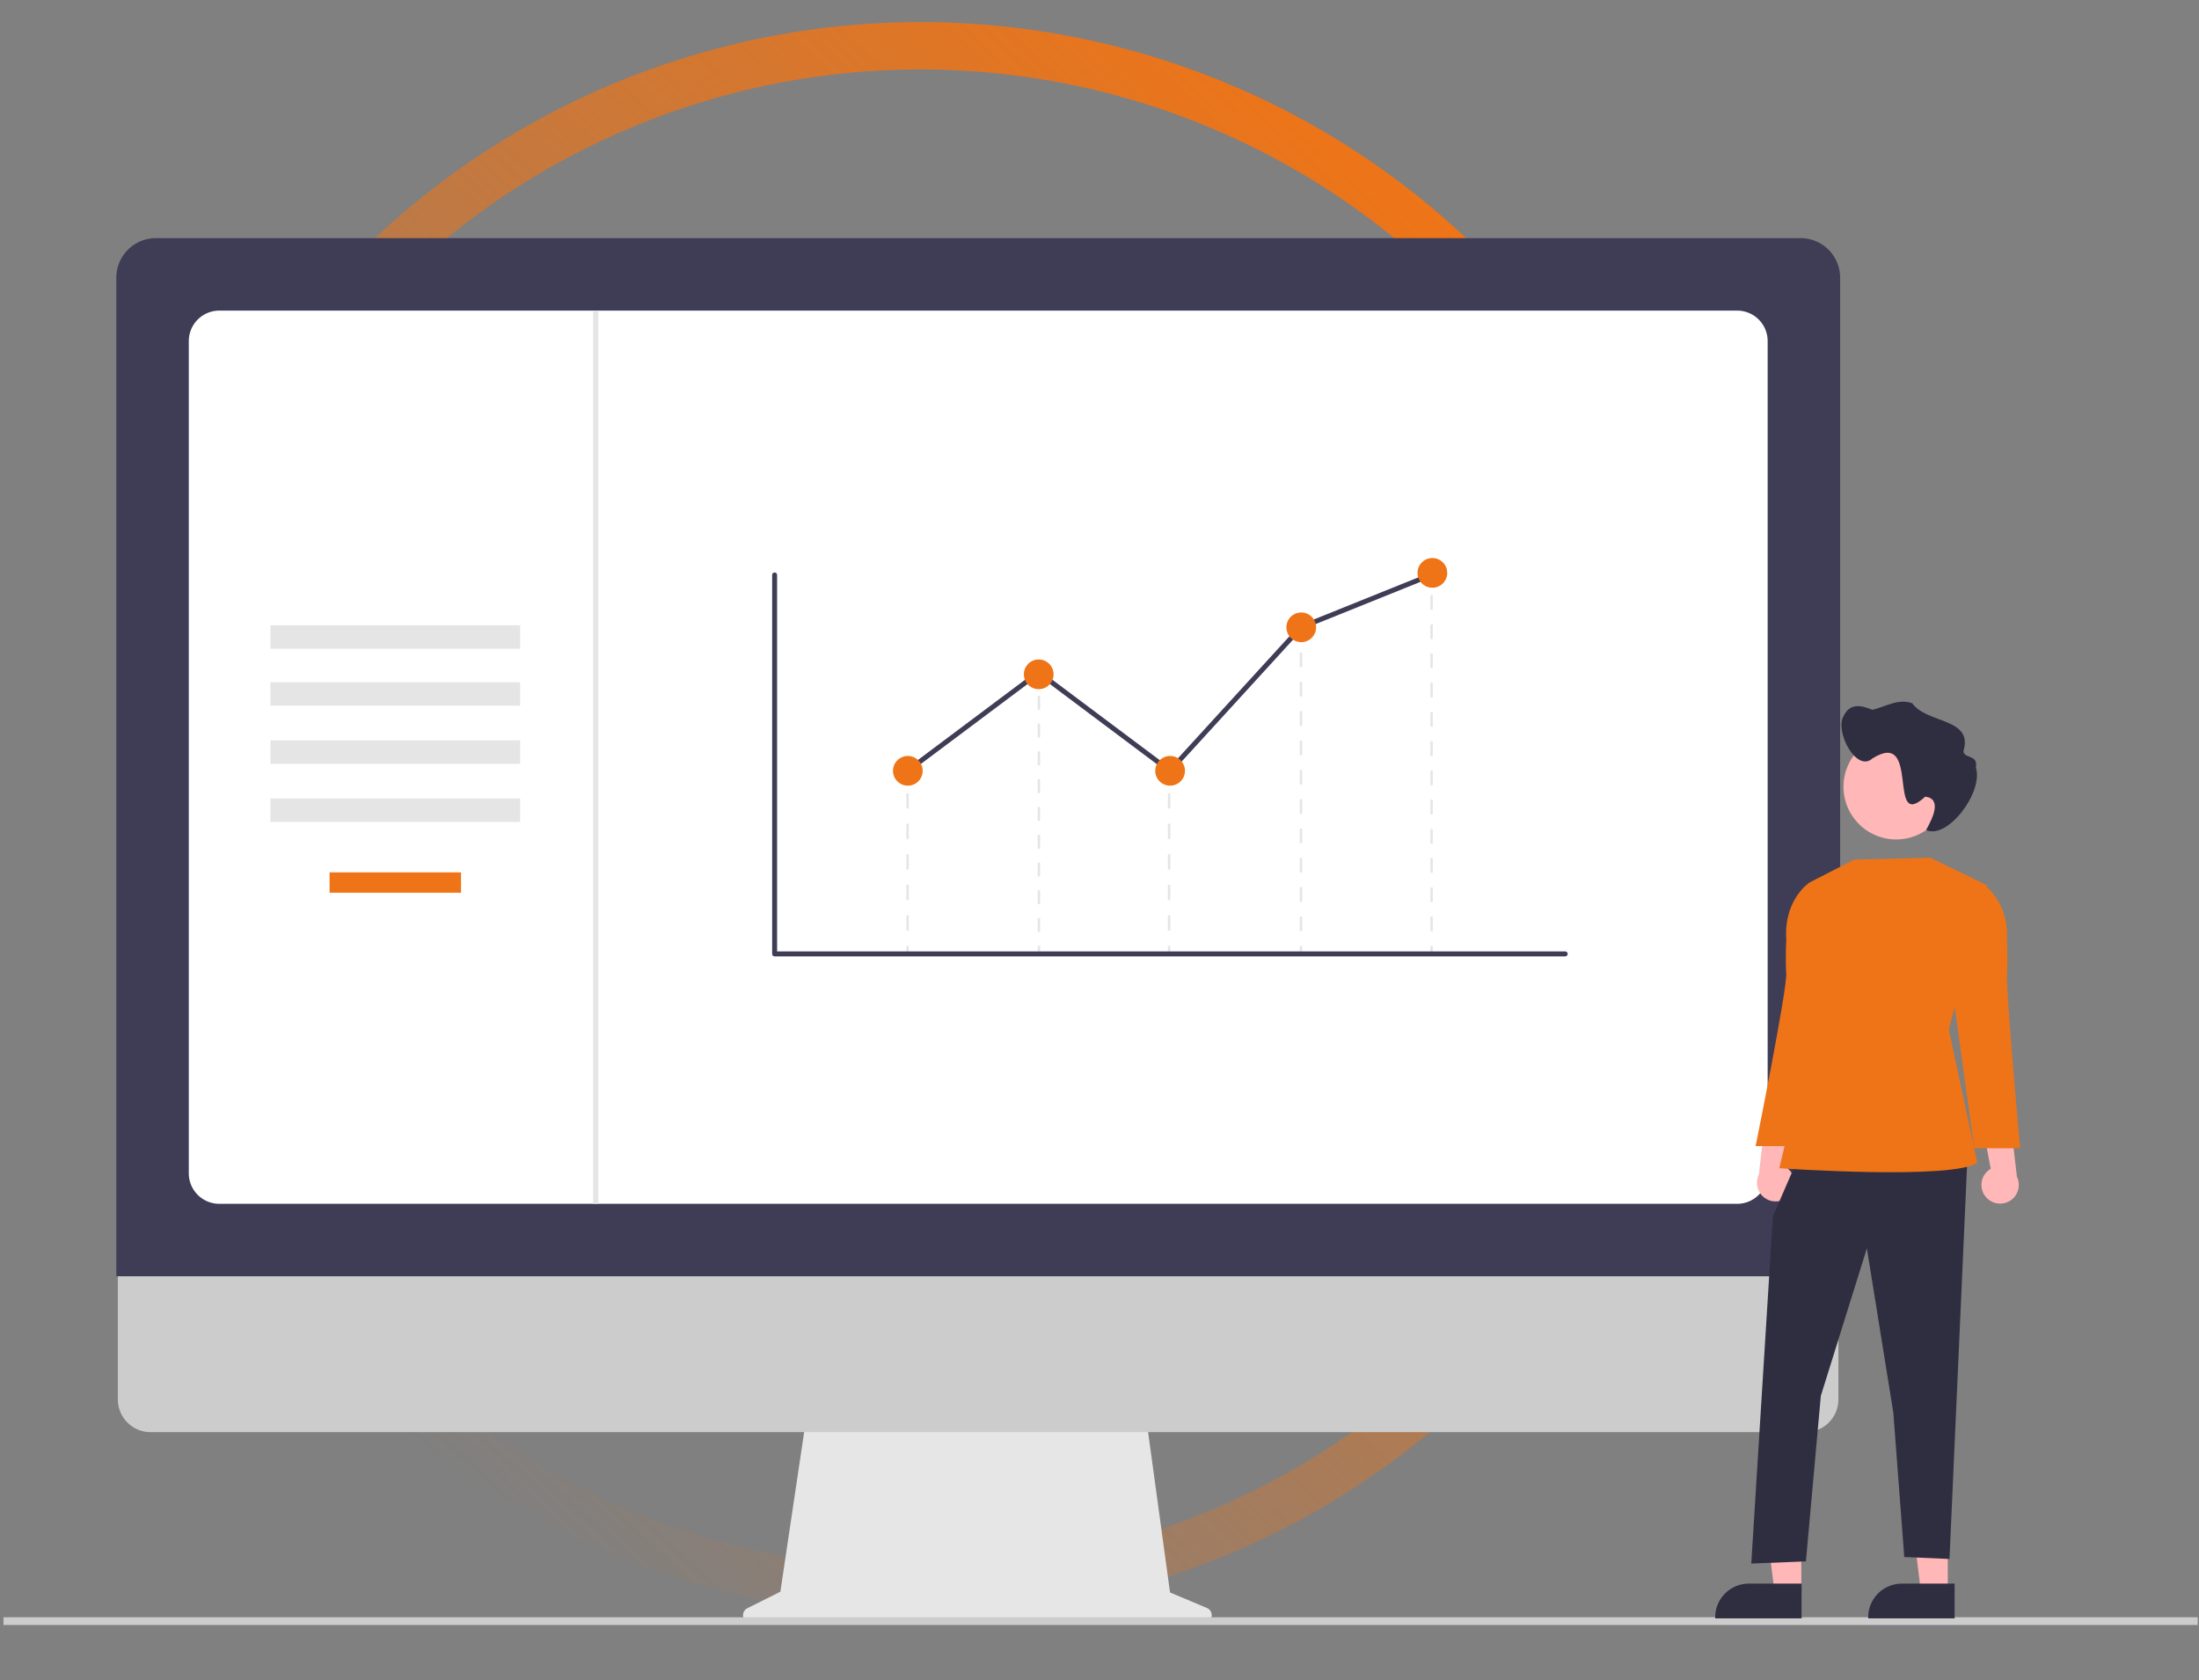 <svg xmlns="http://www.w3.org/2000/svg" width="458" height="350" fill="none"><rect width="100%" height="100%" fill="#808080" stroke="none"/><g clip-path="url(#a)"><circle cx="191.727" cy="170.597" r="161.065" stroke="url(#b)" stroke-width="9.87" transform="rotate(132.872 191.727 170.597)"/><g clip-path="url(#c)"><path fill="#E6E6E6" d="m251.375 334.913-7.682-3.235-5.27-38.509h-70.176l-5.712 38.352-6.873 3.436a1.63 1.63 0 0 0-.859 1.835 1.64 1.64 0 0 0 1.589 1.257h94.35a1.632 1.632 0 0 0 .633-3.136"/><path fill="#CCC" d="M376.084 298.292H31.357a6.83 6.83 0 0 1-6.814-6.829v-48.611h358.355v48.611a6.83 6.83 0 0 1-6.814 6.829"/><path fill="#3F3D56" d="M383.258 265.826H24.228V57.83a8.243 8.243 0 0 1 8.233-8.233h342.563a8.24 8.24 0 0 1 8.234 8.233z"/><path fill="#fff" d="M361.814 250.73H45.671a6.354 6.354 0 0 1-6.348-6.347V71.041a6.355 6.355 0 0 1 6.347-6.348h316.144a6.354 6.354 0 0 1 6.347 6.348v173.342a6.354 6.354 0 0 1-6.347 6.347"/><path fill="#CCC" d="M481.923 338.451h-540.36a.824.824 0 0 1-.81-.597.807.807 0 0 1 .777-1.01h540.327a.85.85 0 0 1 .851.628.81.81 0 0 1-.158.678.8.8 0 0 1-.627.301"/><path fill="#E5E5E5" d="M108.338 130.249H56.322v4.885h52.016zM108.338 142.095H56.322v4.885h52.016zM108.338 154.203H56.322v4.885h52.016zM108.338 166.312H56.322v4.884h52.016z"/><path fill="#EE7417" d="M96.018 181.698H68.644v4.239h27.374z"/><path fill="#E5E5E5" d="M189.277 160.546h-.498v1.492h.498zM189.277 193.83h-.498v-3.179h.498zm0-6.358h-.498v-3.18h.498zm0-6.359h-.498v-3.179h.498zm0-6.358h-.498v-3.179h.498zm0-6.359h-.498v-3.179h.498zM189.277 197.009h-.498v1.492h.498zM243.739 160.546h-.498v1.492h.498zM243.739 193.83h-.498v-3.179h.498zm0-6.358h-.498v-3.18h.498zm0-6.359h-.498v-3.179h.498zm0-6.358h-.498v-3.179h.498zm0-6.359h-.498v-3.179h.498zM243.739 197.009h-.498v1.492h.498zM271.211 131.356h-.497v1.492h.497zM271.211 193.954h-.497v-3.055h.497zm0-6.111h-.497v-3.055h.497zm0-6.11h-.497v-3.055h.497zm0-6.111h-.497v-3.055h.497zm0-6.11h-.497v-3.056h.497zm0-6.111h-.497v-3.055h.497zm0-6.11h-.497v-3.056h.497zm0-6.111h-.497v-3.055h.497zm0-6.111h-.497v-3.055h.497zm0-6.11h-.497v-3.055h.497zM271.211 197.009h-.497v1.492h.497zM298.409 119.419h-.497v1.493h.497zM298.409 193.965h-.497v-3.044h.497zm0-6.088h-.497v-3.043h.497zm0-6.087h-.497v-3.044h.497zm0-6.088h-.497v-3.044h.497zm0-6.088h-.497v-3.044h.497zm0-6.088h-.497v-3.044h.497zm0-6.088h-.497v-3.044h.497zm0-6.087h-.497v-3.044h.497zm0-6.088h-.497v-3.044h.497zm0-6.088h-.497v-3.044h.497zm0-6.088h-.497v-3.044h.497zm0-6.088h-.497v-3.044h.497zM298.409 197.009h-.497v1.492h.497zM216.632 140.558h-.497v1.492h.497zM216.632 194.117h-.497v-2.893h.497zm0-5.785h-.497v-2.893h.497zm0-5.786h-.497v-2.892h.497zm0-5.785h-.497v-2.892h.497zm0-5.785h-.497v-2.893h.497zm0-5.785h-.497v-2.893h.497zm0-5.786h-.497v-2.892h.497zm0-5.785h-.497v-2.892h.497zm0-5.785h-.497v-2.892h.497zM216.632 197.009h-.497v1.492h.497z"/><path fill="#3F3D56" d="M325.995 199.194H161.336a.515.515 0 0 1-.516-.515v-78.922a.52.52 0 0 1 .516-.515.515.515 0 0 1 .515.515v78.407h164.144c.137 0 .268.054.365.15a.52.52 0 0 1 0 .729.52.52 0 0 1-.365.151"/><path fill="#3F3D56" d="m243.716 161.238-27.377-20.505-27.002 20.225-.618-.825 27.62-20.688 27.247 20.408 27.075-29.629.109-.044 27.311-11.004.385.956-27.202 10.96z"/><path fill="#EE7417" d="M189.028 163.638a3.092 3.092 0 1 0 0-6.183 3.092 3.092 0 0 0 0 6.183M216.339 143.541a3.092 3.092 0 1 0 0-6.184 3.092 3.092 0 0 0 0 6.184M243.651 163.638a3.092 3.092 0 1 0 0-6.183 3.092 3.092 0 0 0 0 6.183M270.963 133.75a3.092 3.092 0 1 0 0-6.183 3.092 3.092 0 0 0 0 6.183M298.274 122.413a3.092 3.092 0 1 0 0-6.183 3.092 3.092 0 0 0 0 6.183"/><path fill="#E5E5E5" d="M124.595 64.693h-1.053V250.73h1.053z"/><path fill="#FFB7B7" d="M372.811 248.826a3.87 3.87 0 0 0 .204-4.708 3.9 3.9 0 0 0-1.237-1.131l2.57-13.499-6.591 2.747-1.43 12.398a3.888 3.888 0 0 0 6.484 4.193M405.676 331.661h-5.581l-2.656-21.528h8.238z"/><path fill="#2F2E41" d="M407.099 337.071h-17.996v-.228a7.007 7.007 0 0 1 7.004-7.005l10.992.001z"/><path fill="#FFB7B7" d="M375.174 331.661h-5.581l-2.655-21.528h8.237z"/><path fill="#2F2E41" d="M375.232 337.071h-17.997v-.228a7.01 7.01 0 0 1 7.005-7.005l10.992.001zM374.717 240.738l-5.463 12.585-4.507 72.34 11.382-.456 3.108-34.484 9.589-30.714 5.513 34.241 2.276 30.047 9.417.408 3.753-83.967z"/><path fill="#EE7417" d="m402.025 178.634-15.833.396-9.296 4.772-.51 35.208-5.798 24.309s36.225 2.493 41.232-1.149l-5.918-27.771 7.938-30.011z"/><path fill="#EE7417" d="m378.586 184.353-1.692-.551s-5.365 3.444-4.854 11.768c0 0-.201 4.308-.009 7.175.22 3.288-6.374 35.965-6.374 35.965h9.561l4.097-29.592z"/><path fill="#FFB7B7" d="M413.591 249.281a3.88 3.88 0 0 1-.847-3.16 3.87 3.87 0 0 1 1.88-2.679l-2.57-13.499 6.591 2.747 1.43 12.398a3.89 3.89 0 0 1-1.379 4.977 3.89 3.89 0 0 1-5.105-.784"/><path fill="#EE7417" d="m411.457 184.808 1.691-.55s5.365 3.443 4.855 11.767c0 0 .201 4.308.009 7.175-.22 3.288 2.731 35.965 2.731 35.965h-9.56l-4.097-29.591z"/><path fill="#FFB7B7" d="M405.911 163.863a10.977 10.977 0 1 1-10.976-10.976 10.94 10.94 0 0 1 7.75 3.187 10.94 10.94 0 0 1 3.226 7.734z"/><path fill="#2F2E41" d="M383.995 149.12c1.286-2.765 3.774-2.218 5.951-1.281 2.755-.611 5.376-2.441 8.346-1.359 2.924 4.254 12.744 3.002 10.655 9.928-.003 1.659 3.123.693 2.577 3.411 1.655 5.231-5.976 15.136-10.357 13.05 1.083-1.986 3.558-6.496-.196-6.943-8.075 7.514-.833-14.309-10.98-7.963-3.36 3.075-7.959-5.768-5.996-8.843"/></g></g><defs><clipPath id="a"><rect width="457" height="350" x=".727" fill="#fff" rx="8"/></clipPath><clipPath id="c"><path fill="#fff" d="M-59.273 49.597h542V338.45h-542z"/></clipPath><linearGradient id="b" x1="25.727" x2="357.727" y1="170.597" y2="170.597" gradientUnits="userSpaceOnUse"><stop stop-color="#EE7417"/><stop offset="1" stop-color="#EE7417" stop-opacity="0"/></linearGradient></defs></svg>